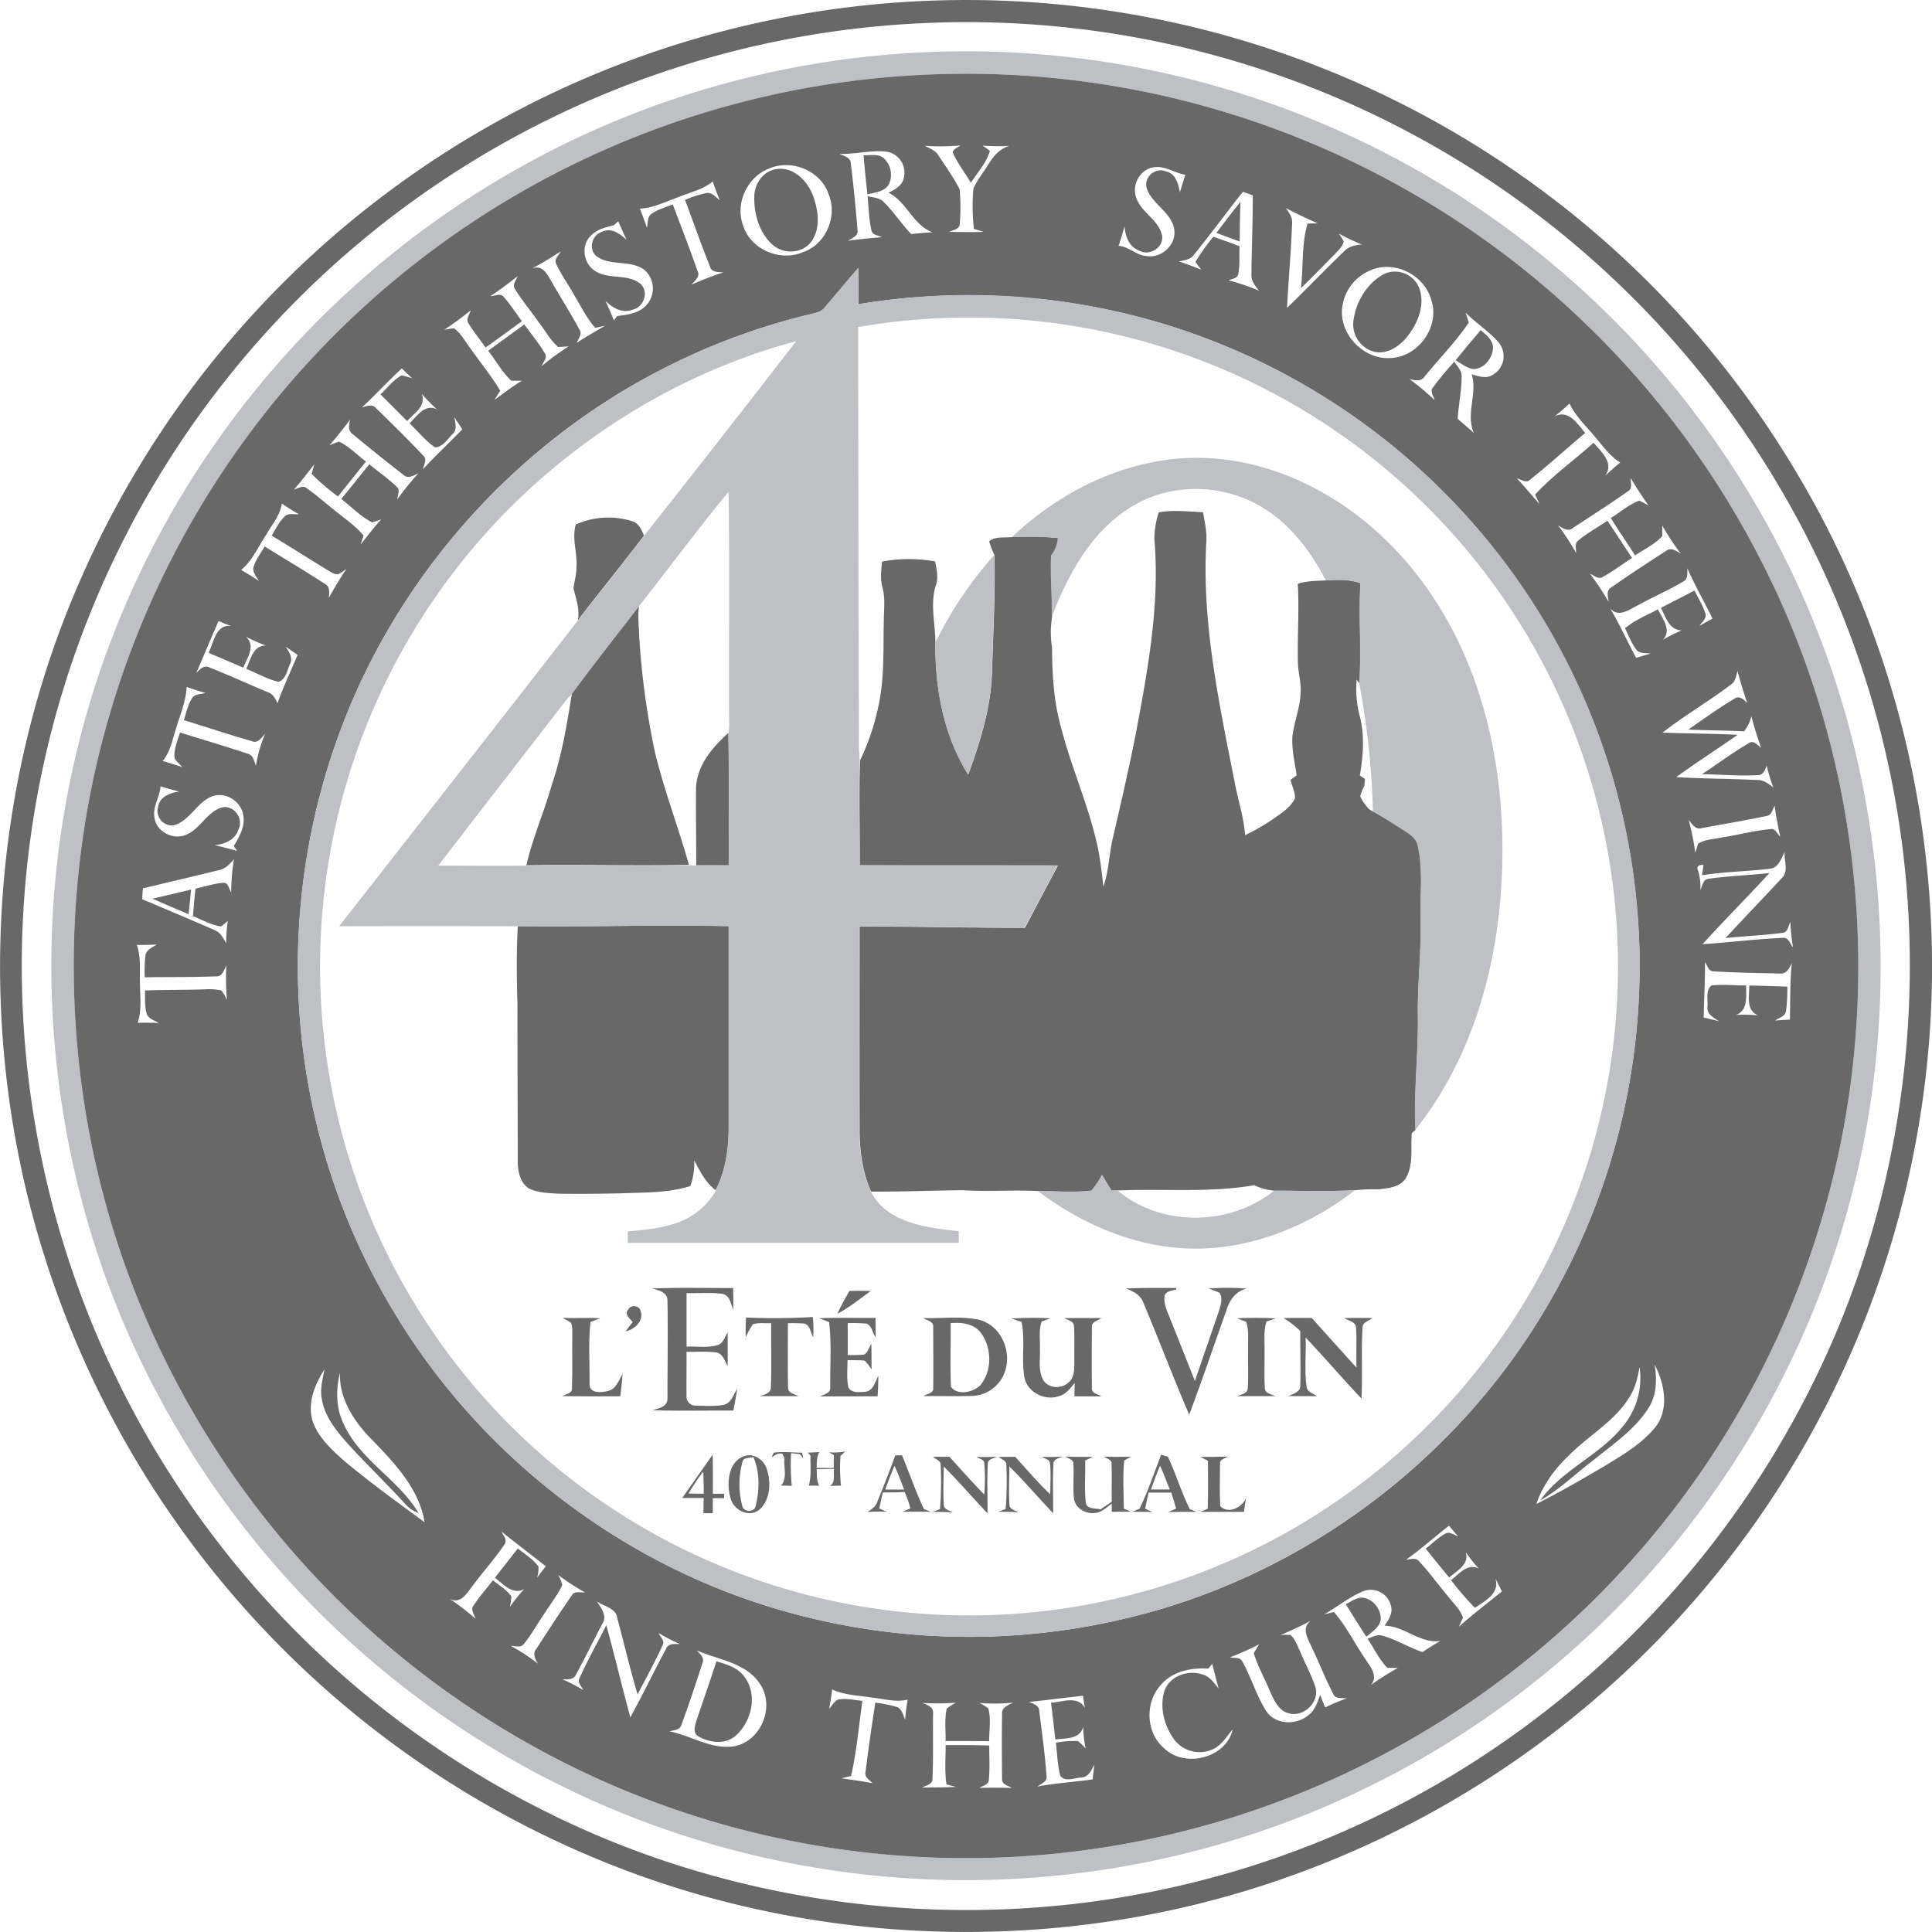 <svg id="Layer_1" data-name="Layer 1" xmlns="http://www.w3.org/2000/svg" viewBox="0 0 705.57 705.56"><defs><style>.cls-1{fill:#686868;}.cls-2{fill:#bdc1c5;}</style></defs><title>l’Eté-du-Vin</title><path class="cls-1" d="M335.62,4.86a352.7,352.7,0,0,1,328,177.58c37,64.45,52.43,140.84,43.9,214.64A353.18,353.18,0,0,1,460.25,694.4c-75.82,23.3-159.5,20-233.19-9.34A353.54,353.54,0,0,1,16.47,449.4c-21-77.31-14.83-161.79,17.8-235A353.11,353.11,0,0,1,335.62,4.86Zm2.79,7.94A344.74,344.74,0,0,0,200,664c69.29,35.77,150.91,46.47,227.18,30.59a342.55,342.55,0,0,0,108-42.42A346.43,346.43,0,0,0,664.63,512.69c35.55-69.61,45.87-151.5,29.5-227.87A342.45,342.45,0,0,0,652.9,180.07,344.44,344.44,0,0,0,338.41,12.8Z" transform="translate(-4.23 -4.2)"/><path class="cls-2" d="M331.59,23.91a334.06,334.06,0,0,1,322.1,179.47c35.39,67.72,46,147.78,30.24,222.49A334.22,334.22,0,0,1,57,504c-30.52-61.8-40.82-133.19-29.64-201.16a332.06,332.06,0,0,1,44.15-119.3A336,336,0,0,1,206.06,58.94,332.48,332.48,0,0,1,331.59,23.91Zm4,7.93A326.2,326.2,0,0,0,44.2,265.36C23,337.58,27.71,417.15,57.76,486.21A326,326,0,0,0,675.11,428c16.44-73.36,6.63-152.35-27.84-219.22A325.79,325.79,0,0,0,335.61,31.84Z" transform="translate(-4.23 -4.2)"/><path class="cls-1" d="M335.61,31.84A325.79,325.79,0,0,1,647.27,208.76c34.47,66.87,44.28,145.86,27.84,219.22A326,326,0,0,1,57.76,486.21C27.71,417.15,23,337.58,44.2,265.36A325.44,325.44,0,0,1,335.61,31.84Zm6.28,25.61c1.88.89,4,1.68,5.1,3.58,2.62,4,5.52,8,7.69,12.28a73.17,73.17,0,0,1,.06,12.56c0,2.1-2.47,2.32-3.9,3,4.19.07,8.39.17,12.58,0l-3.5-1.08a69.75,69.75,0,0,1-.18-14.8c1.44-3.15,3.65-5.87,5.46-8.8s4.19-5.79,7.71-6.72a73.43,73.43,0,0,1-9.84-.09c.91.62,1.82,1.24,2.67,1.94-1.27,4.39-4.51,7.85-6.95,11.63-2.18-3.73-4.93-7.16-6.64-11.15.33-1.29,1.89-1.7,2.83-2.5A79.47,79.47,0,0,1,341.89,57.45Zm-31,3c1.62.79,4.1,1.25,4.06,3.53,1,8,1.79,16.09,2.44,24.15.44,2.25-2,3-3.48,4,4.12-.57,8.26-1,12.41-1.3-1.29-.7-3.39-.69-3.82-2.4-.94-4.1-1-8.35-1.43-12.52,2.06.39,4.39.5,5.94,2.11,3.67,3.58,6.44,8,10,11.66,2.59-.27,5.18-.51,7.79-.65-7.2-2.6-9.35-11.14-16.09-14.45,2.38-1.17,5.12-2.65,5.62-5.54a7.75,7.75,0,0,0-6.54-9.48C322.18,59,316.58,60.52,310.93,60.42Zm-25.49,5.2c-8.08,2.87-12.75,12.54-9.87,20.66,2.61,8.9,13.46,13.59,21.9,10,8.38-2.8,12.8-13.09,9.41-21.18C304,66.65,293.63,62.3,285.44,65.62ZM418.84,75c1,6.38,8.54,9,9.79,15.29.61,4.3-4.51,7.5-8.24,5.48-3.78-1.3-5.24-5.25-5.45-8.93-.69,2.4-1.42,4.78-2.21,7.15,3.8.22,6.51,3.56,10.34,3.73,5.43.86,10.86-4.23,10-9.76-1-6.37-8.21-9.14-10.06-15.09-1.19-4,3.26-7.69,7-6.07,3.56.74,4.58,4.55,5.11,7.63q1-3.23,2-6.42c-3.84-.58-7.22-3.27-11.23-2.75C421.35,65.64,418,70.5,418.84,75Zm-166,.88c-4.92,1.69-9.65,4.25-14.94,4.52.92,2.29,1.79,4.59,2.57,6.94.47-1.71.07-4,1.77-5.12,2.33-1.58,5.1-2.33,7.7-3.36,3,8.09,6.2,16.12,9,24.27,1.16,2.07-1,3.55-2.11,5a118.81,118.81,0,0,1,11.56-4.45c-1.8-.17-4.34.1-4.87-2.17-3.22-8-6.09-16.22-9.13-24.32a43,43,0,0,1,7.74-2.47c2.11-.44,3.49,1.54,5,2.62-1-2.25-1.83-4.55-2.61-6.87C261.13,73.3,256.78,74.3,252.79,75.87ZM440.25,97.24c-1.25,1.84-3.55,2-5.52,2.43,2.75.89,5.46,1.91,8.16,3-.52-.7-1.57-2.09-2.1-2.78a77.4,77.4,0,0,1,6.56-9.22q4.81,1.63,9.57,3.45c-.15,3.45.16,7-.52,10.36-.46,1.49-2.28,1.53-3.46,2.13a75.7,75.7,0,0,1,11.14,3.78c-1.54-1.8-3.1-3.8-2.81-6.32.07-9.51.51-19,.48-28.52l-3.6-1.3C452.11,81.82,446.38,89.7,440.25,97.24Zm33.63-17c1.19,1.71,2.52,3.52,2.21,5.74-.38,10.23-1.29,20.44-1.84,30.66,7-6.74,13.75-13.84,20.78-20.59,1.69-1.88,4.16-2.4,6.58-2.54a80.24,80.24,0,0,1-8.43-4c.63.92,1.22,1.87,1.78,2.84-.36,1.88-1.92,3.17-3.12,4.54-4.18,4.17-8.24,8.47-12.51,12.55.95-7.84.14-16,2.44-23.59l3.66-.07C481.53,84,477.64,82.23,473.88,80.2Zm-245.5,6.24c-3.15.74-6.57,1.59-8.73,4.19-3.23,3.47-2.27,9.48,1.47,12.19,5,3.68,12.2,1.05,17,5,3.24,3,1.18,8.63-2.93,9.45-3.69,1.46-7.32-.7-9.87-3.27,1.11,2.36,2.14,4.75,3.08,7.19l1.23-1.62c3.82-.47,8.07-1,10.78-4.09a9,9,0,0,0-1-12.88c-5.09-3.6-12.19-1.19-17.25-4.8-3.21-2.51-1.84-7.9,2-9,3.36-1.66,6.51.79,8.9,2.93C232,89.53,231,87.26,230,85Zm-29.69,15.73c3.84-1.41,5.51,2.39,7.06,5,3.25,5.79,6.9,11.36,10,17.2,1.34,1.67-.28,3.36-.88,5,3.34-2.25,6.87-4.2,10.34-6.25l-3.6.77c-3.29-3.74-5.41-8.29-8-12.49-2-3.63-4.49-7-6.22-10.82-1-1.72.94-3.15,1.58-4.61A118.68,118.68,0,0,1,198.69,102.17Zm106.76,14.26c-1.11,1.54-3,1.93-4.74,2.37A239.94,239.94,0,0,0,246,139.06c-54,27.63-97,76-117.85,133a246.44,246.44,0,0,0-11,129.93,243.45,243.45,0,0,0,32,83.06c31.45,51.53,82.58,90.67,140.64,107.29a246.88,246.88,0,0,0,129.64,1.89C481,578.58,535.58,537.63,568.14,483.06A245.15,245.15,0,0,0,433.21,123.77a247.13,247.13,0,0,0-115.45-8.48q0-6.63-.05-13.26C313.57,106.78,309.57,111.66,305.45,116.43Zm200-13.81a16.79,16.79,0,0,0-10.88,12.78c-2,10.12,7.3,20.18,17.47,19.51,10-.32,18-11.23,15-20.85C524.74,105,514.23,99.35,505.44,102.62Zm-322.06,9.72c1.57-.08,3.61-1.28,4.81.29,2.48,2.73,4.42,5.89,6.64,8.83-4.44,3.19-8.81,6.49-13.3,9.61-2-2.9-4.25-5.6-6.07-8.6-1.27-1.59.16-3.4.71-5-3.12,2.55-6.39,4.9-9.73,7.15a33.15,33.15,0,0,1,3.57-.57c2.17,1.49,3.47,3.87,5,5.92,3.91,5.66,8.35,11,11.89,16.87-.69,1.12-1.39,2.24-2.09,3.36,3.3-2.39,6.51-4.89,10-7l-3.86,0c-3.39-3.15-5.59-7.33-8.44-10.94q6.58-4.82,13.2-9.61c2.46,3.49,5.28,6.75,7.42,10.45,1.2,1.63-.55,3.29-1.11,4.79a92.3,92.3,0,0,1,9.88-7.23l-3.81.23c-2.92-2.5-4.75-6-7.1-9-2.85-4.17-6.22-8-8.78-12.35-.95-1.52.58-3.07,1-4.49C190,107.67,186.75,110.08,183.38,112.34Zm356.06,6c.29.9.89,2.7,1.19,3.61-4.71,7-10.75,13.07-16.06,19.63-1.25,2.05-3.66,1.51-5.61,1a97.68,97.68,0,0,1,9.18,7.7c-.37-1.52-1.84-3.23-.55-4.69a118.37,118.37,0,0,1,7.74-9.32c1.17,1.7,2.86,3.35,2.67,5.6,0,5.11-1.13,10.14-1.43,15.24,2,1.74,3.95,3.43,5.92,5.15-3.11-6.9,1.39-14.33-.8-21.43,2.41.73,5.17,1.74,7.54.31a7.83,7.83,0,0,0,2.38-11.8C548.05,125.19,543.29,122.25,539.44,118.36ZM136.42,153c1.72-.48,3.84-1.41,5.19.32,5.77,5.64,11.58,11.29,17.09,17.18,1.73,1.37.32,3.37,0,5.06,4.63-5,9.62-9.68,14.39-14.57-1-1.48-2-3-2.91-4.46.21,2,1.17,4.46-.58,6.1-1.85,1.86-3.75,4.95-6.53,4.93-3.53-2.41-6.17-5.85-9.27-8.75,2.77-2.67,5.63-7.38,10.07-5.06a58.07,58.07,0,0,1-5.64-5.78c1.81,4.44-2.76,7.18-5.34,10q-4.84-4.87-9.7-9.72c2.49-2.41,4.65-5.3,7.76-7l3.78,1.07c-1.28-1.17-2.53-2.37-3.77-3.57C146,143.32,141.42,148.35,136.42,153ZM572,156.24c5.18-2.55,8.3,2.78,11.15,6.07-6.72,5.62-13.19,11.55-20.06,17-1.43,1.52-3.33,0-4.87-.4,2.83,3,5.4,6.27,8.22,9.31-.53-1.14-1.06-2.28-1.58-3.42,6.48-7,14.28-12.53,21.34-18.9,2.86,3.35,7.62,7.38,4.22,12.09,1.77-1.7,3.62-3.32,5.52-4.88-3.49-2.13-5.91-5.47-8.51-8.53-3.41-4.26-7.63-8-10-13C575.73,153.17,573.91,154.74,572,156.24ZM124.58,166.8c1.15-.49,2.32-.93,3.5-1.32,3.68,1.79,6.55,4.83,9.79,7.28-3.38,4.27-6.83,8.49-10.21,12.75a79.18,79.18,0,0,1-9.63-8.28c.24-.87.74-2.6,1-3.47-2.46,3.1-4.83,6.29-7.47,9.24,1.55-.4,3.33-1.79,4.79-.41,3.35,2.29,6.33,5.06,9.54,7.54,3.77,3.15,7.94,5.87,11.13,9.65-.28.83-.85,2.48-1.14,3.3,2.51-3.1,4.89-6.29,7.6-9.22a29.64,29.64,0,0,1-3.42,1.11c-4.15-2.23-7.48-5.67-11.19-8.54,3.44-4.21,6.81-8.48,10.24-12.69,3.29,2.78,6.91,5.19,10,8.25,1.43,1.15.24,3.06.25,4.55a97.08,97.08,0,0,1,7.68-9.49c-1.72.78-3.79,2.2-5.49.55-6.21-4.8-12.33-9.75-18.38-14.75-2-1.22-1.49-3.45-1.11-5.38C129.7,160.7,127.18,163.79,124.58,166.8Zm475.14,11.95c0,1.63.84,3.91-1,4.89-6.52,4.6-13.25,8.93-19.94,13.28-1.84,1.72-3.91.13-5.57-.91a95.77,95.77,0,0,1,6.62,10.13c.1-1.47-.69-3.43.73-4.5,3.32-2.76,7.15-4.83,10.7-7.29,3,4.52,6,9.06,9,13.63-3.56,2.24-6.88,4.86-10.59,6.84-1.67,1.22-3.27-.5-4.79-1.1A101.32,101.32,0,0,1,591.7,224c-.18-1.78-1.06-4.14.93-5.25,6.56-4.62,13.3-9,20-13.33,1.83-1.5,3.73,0,5.41.93a93.89,93.89,0,0,1-6.74-10.18c0,.95,0,2.85,0,3.8-2.74,3.06-6.61,4.77-9.95,7.08-2.86-4.62-6-9-8.86-13.68,3.47-2.08,6.56-4.89,10.38-6.33a28.21,28.21,0,0,1,3.4,1.78C604,185.57,601.8,182.21,599.72,178.75Zm-492.56,9.37c-.61,4.31-3.6,7.64-5.69,11.3-2.93,4.39-5,9.46-9.18,12.92,2.19,1.27,4.35,2.58,6.45,4-.83-1.64-2.57-3.29-1.84-5.29.87-2.65,2.58-4.9,4-7.27,7.27,4.53,14.66,8.89,21.84,13.56,2.12,1,1.72,3.32,1.59,5.25A116.85,116.85,0,0,1,130.74,212a34.3,34.3,0,0,1-3,1.93c-1.5.12-2.77-.93-4-1.57-6.75-4.21-13.51-8.42-20.31-12.56,1.43-2.33,2.65-4.84,4.58-6.8,1.34-1.59,3.59-.87,5.38-1C111.24,190.79,109.18,189.48,107.16,188.12ZM620.44,211.7c0,1.81.34,4.15-1.7,5-5.3,3.15-11,5.59-16.39,8.57-3.15,1.56-7.1,4.65-10.11,1.06,3.46,5.88,6.27,12.11,9.52,18.12,1.75-.54,3.52-1.07,5.3-1.56-1.81-.33-4.16.18-5.34-1.59-1.75-2.32-2.78-5.08-4-7.67,3.57-3,7.95-4.74,12-6.9,1.61,3.45,5.16,7.54,1.8,11.14a55.82,55.82,0,0,1,6.82-3.44c-4.56-.17-5.78-4.92-7.55-8.23l12.26-6.32c1.37,2.7,3,5.3,3.95,8.19.74,1.92-1.21,3.26-2.1,4.7q2.34-1.37,4.74-2.65C626.67,224,623.19,218,620.44,211.7ZM84.05,231c-2.76,6.3-5.43,12.64-8.14,19,1.28-1.37,2.89-3.09,4.92-2,7.09,2.79,14,6,21.06,8.94,2,.58,2.89,2.37,3.68,4.11,2.09-6,4.91-11.79,7.34-17.7q-2.19-1.47-4.33-3c1.23,2,2.83,4.18,1.49,6.53-1,2.21-1.49,5.6-4.19,6.32-4.1-1-7.82-3.16-11.73-4.74,1.64-3.34,2.42-8.5,7.14-8.52a78.75,78.75,0,0,1-7.23-3.17c3.68,3.31.42,7.7-1,11.25q-6.33-2.72-12.66-5.41c1.94-3.75,2.55-10.5,8.23-9.79C87.09,232.27,85.57,231.65,84.05,231Zm554.72,18.19c-.48,1.83-.73,3.95-2.46,5.07-8.1,6.13-16.93,11.25-24.93,17.51,9.15.31,18.31.34,27.46.77-7.43,5.23-15.11,10.1-22.45,15.47,9.86.58,19.74.57,29.6,1.06,2.32-.09,4.14,1.4,5.88,2.74a59.16,59.16,0,0,1-2.44-8c-.6,1.58-1.28,3.63-3.38,3.49-6.74.35-13.51-.27-20.26-.37,5.7-3.73,11.16-7.86,17.05-11.29,1.77-1.33,3.2.69,4.54,1.64-1.33-3.78-2.53-7.61-3.54-11.48a14.29,14.29,0,0,1-2.68,5.49c-6.78-.34-13.58-.35-20.36-.64,5.53-3.83,11-7.81,16.77-11.24,1.86-1.38,3.44.28,4.75,1.53C641,257.07,639.8,253.16,638.77,249.21ZM72.38,255.07c-.22,5.37-2.48,10.33-3.93,15.43-1.3,4-2.06,8.31-4.82,11.63,2.39.67,4.77,1.4,7.12,2.2-1-1.35-3-2.42-2.85-4.34.1-2.88,1.24-5.57,2.08-8.29,8.19,2.6,16.44,5,24.59,7.72,2.13.44,2.48,2.73,3.12,4.44a49.6,49.6,0,0,1,3.37-11.7c-1.31,1.41-2.67,3.73-4.94,2.68-8.3-2.35-16.48-5.13-24.74-7.64.86-2.65,1.41-5.47,2.89-7.87,1-1.81,3.31-1.52,5-2.05C77,256.63,74.66,255.88,72.38,255.07Zm-9.53,36.3c-.23,4-3.07,7.53-2.17,11.6.73,5,6.67,8,11.26,6.19,5.35-2,7.71-8.35,13.24-10.06,4.31-1.14,8.15,4,6.18,7.89-1.14,3.86-5,5.56-8.74,5.82,2.74.68,5.48,1.41,8.21,2.16l-1.21-1.82c2-3.37,4.19-7.1,3.46-11.2-.77-5-6.17-8.55-11-7.05-5.77,1.91-8.17,8.69-13.94,10.56-3.69,1.09-7.34-2.81-6.2-6.44.47-3.83,4.4-5.32,7.73-5.74C67.35,292.7,65.1,292.05,62.85,291.37Zm586.33,10.86c-7.73,1.62-15.53,2.94-23.3,4.36-2.34.86-3.65-1.42-4.93-2.9a104.86,104.86,0,0,1,2.42,11.92l1-3.31c2.56-1.6,5.75-1.59,8.63-2.25,6-.91,11.92-2.54,18-3.08,1.67-.26,2.25,1.91,3.39,2.75-.86-3.72-1.54-7.48-2.08-11.25C651.49,299.92,651.22,302.12,649.18,302.23Zm1.62,19.22c-8.33,1-16.76,1.09-25,2.39.14-.93.43-2.79.57-3.73-1.11-.16-2.74.21-2.11,1.72a20.13,20.13,0,0,1,.93,7.44c.76-1.46.92-3.88,2.93-4.13,7.39-1.07,14.89-1.26,22.32-2.11-8,8.75-16.46,17.17-24.44,26,9.7-.65,19.36-1.87,29.07-2.31,2.28-.44,2.89,2.1,4,3.53a69.76,69.76,0,0,1-1-9.34c-.81,1.51-.93,4.05-3.14,4-6.81.91-13.7,1.15-20.53,1.87,6.8-7.35,13.73-14.56,20.55-21.89,2.64-2.46.72-6.36,1.05-9.47C654.74,317.69,653.76,321,650.8,321.45ZM84.06,322c-9.2,2.27-18.42,4.43-27.64,6.62-.1,1.32-.2,2.63-.29,3.95,8.73,3.69,17.47,7.38,26.16,11.16,2.28.8,3.48,2.94,4.52,5a59.06,59.06,0,0,1,.62-8.19L85,342.54c-3.67-.51-6.93-2.41-10.31-3.8.29-3.35.59-6.69.93-10,3.46-.77,6.88-1.93,10.44-2.15,1.67.19,1.77,2.37,2.62,3.54a74,74,0,0,1,1-12.17C88.18,319.78,86.48,321.57,84.06,322ZM54.21,349.28c1.53,4.41,1,9.13,1.14,13.71-.05,4.92.8,10-.86,14.75,2.57-.08,5.15-.06,7.72.06-1.58-1-3.94-1.52-4.46-3.59-.76-2.69-.49-5.52-.58-8.28,7.27-.29,14.54-.16,21.81-.42a21,21,0,0,1,5.93.38c1.07.87,1.47,2.26,2.18,3.41a93.59,93.59,0,0,1-.2-12.53c-.84,1.71-1.49,4.24-3.92,4-8.62.34-17.25.2-25.88.34a52.34,52.34,0,0,1,.25-7.92c.29-2.18,2.58-3,4.16-4.06C59.07,349.28,56.64,349.32,54.21,349.28Zm572.68,6.29c.06,6.75-.34,13.48-.47,20.23q2.77.63,5.55,1.35c-1.82-1.3-4.44-2.46-4.18-5.13s-.79-6.06,1.45-7.92c4.21-.47,8.47,0,12.71,0-.12,3.87.81,9-3.7,10.77a51.15,51.15,0,0,1,8,.14c-4.47-1.92-3.17-7-3.18-10.9,4.63.1,9.26.26,13.89.4a61.58,61.58,0,0,1-.46,8.9c-.3,2-2.59,2.49-4,3.51q2.68-.22,5.4-.36c.18-6.89,0-13.79.7-20.65-.87,1.92-2,4.2-4.55,3.81-8-.17-16-.3-23.93-.77C628.16,359,627.78,356.84,626.89,355.57Zm-18.41,147c.91,5.33.81,11.08-2.19,15.78-4.94,7.92-12.92,13.18-20,19-6.56,4.88-12.38,10.79-19.57,14.8,8.12-11.44,22.22-16.58,30.7-27.69a27.41,27.41,0,0,0,5.57-21c-.68,4-1.66,8.08-4,11.46-5.41,8.55-14.53,13.5-21.52,20.54-5.3,5-9.82,11-12.16,18,8.56-4.32,16.88-9.11,25.13-14,6.3-3.82,12.81-7.67,17.69-13.29C614.06,519.57,612.27,509.75,608.48,502.52ZM118.55,523.64c2.19,5.85,7,10.17,11.57,14.23,9.38,7.84,19.3,15,29.17,22.24-2-12.25-11-21.61-19.26-30.17-6.48-6.53-12-14.91-11.65-24.47-1.5,6.23-1.51,13,1.38,18.83,6,13.2,20,20.18,27.32,32.45a11.23,11.23,0,0,1-4.7-3.12c-6.83-7.49-14.12-14.53-21-22-4.27-4.81-8.65-10.11-9.65-16.67-.66-3.6.35-7.18,1-10.69C119.15,509.89,116.24,516.92,118.55,523.64Zm399.26,50.1c1.56,0,3.47-.86,4.64.63,3.93,4.15,7.21,8.87,10.93,13.21,1.81,2.37,4.17,4.47,5.13,7.37-.45,1.12-1,2.22-1.49,3.32,5.07-4.5,10.47-8.61,15.72-12.89-.82-1.59-1.63-3.17-2.4-4.77,1.75,5.43-3.74,8.29-7.46,10.77a105.92,105.92,0,0,1-8.71-10.09c2.9-2.31,6-6.29,10.1-4.25a59.61,59.61,0,0,1-4.79-6c1.48,4.53-3.23,6.8-6,9.27q-4.32-5.24-8.57-10.53c2.43-1.93,4.65-4.19,7.43-5.62,1.5-.65,3,.71,4.37,1.08-1.13-1.27-2.22-2.55-3.3-3.84C528.15,565.47,523.23,569.93,517.81,573.74ZM187.36,563.53c.66,1.45,2.32,3.14,1.06,4.75C185,573.42,180.77,578,177.11,583c-2.22,2.68-4.32,7.12-8.54,5.18a93.86,93.86,0,0,1,9.32,7.18c-.45-1.6-2-3.36-.63-4.92,2.07-3.22,4.67-6.06,7-9.11,2.3,1.88,5,3.42,6.74,5.91a31.16,31.16,0,0,1-.57,3.82,67.49,67.49,0,0,1,5.19-6.5c-4.32,2.24-7.52-1.87-10.65-4.17q4.2-5.34,8.36-10.68c2.64,2.07,5.59,3.89,7.58,6.65a14.33,14.33,0,0,1-.51,4c1-1.41,2.1-2.79,3.17-4.16C198.16,572,192.72,567.8,187.36,563.53Zm20.69,15.84a13.46,13.46,0,0,1,1.53,3.65c-1.76,3.85-4.49,7.15-6.72,10.74-2.49,3.58-4.57,7.46-7.34,10.83-1.12,1.56-3.16.64-4.71.7a76.72,76.72,0,0,1,9.88,6.48c-1.09-1.69-2.08-3.79-.5-5.52,4.2-6.51,8.41-13,12.84-19.38.94-1.85,3.18-.93,4.81-1.13A94.33,94.33,0,0,1,208.05,579.37Zm294.2,5.88c-5.2,2.16-9.64,5.73-14.46,8.56l3.55-.91c4.45,5,7.39,11.15,11.18,16.65,1.8,3,5.34,6.55,2.37,10a111.1,111.1,0,0,1,9.82-6.2l-3.78-.06c-3.08-3-4.85-7.12-7.29-10.65,1.74-.52,3.52-1.71,5.41-1.09,5.11,1.4,9.65,4.29,14.67,6,2.12-1.41,4.27-2.78,6.48-4.06-7.42,1-13-5.44-20.31-5.57,1.35-2.06,3-4.35,2.38-7A7.58,7.58,0,0,0,502.25,585.25ZM222.2,589c1.47,2.34,3.94,5.37,2,8.18-3.21,6.13-6.24,12.36-9.56,18.44-.82,2.14-3.15,1.88-5,1.85a71.61,71.61,0,0,1,7.59,3.92c-.61-1.35-2.25-2.72-1.35-4.31,2.91-6.62,6.56-12.89,9.77-19.36,3.1,11.17,5.72,22.47,8.78,33.66,4.56-8.19,8.53-16.7,13-24.92.78-2.22,3.23-1.82,5.08-1.86a66.22,66.22,0,0,1-7.73-4c.45,1.39,2.35,2.72,1.49,4.29-2.74,6.18-6.11,12.08-9.2,18.1-2.73-9.22-4.92-18.58-7.41-27.87C229.22,591.4,224.74,590.93,222.2,589Zm249.61,12.34a22.58,22.58,0,0,1,3.68-.06c1.79,1.46,2.45,3.81,3.45,5.83,1.8,4.41,4.16,8.6,5.65,13.14,1.7,5.39-4.1,11.07-9.48,9.7-3.9-.81-5.59-4.83-7.07-8.07-1.91-4.66-4.46-9.08-5.92-13.91a38.07,38.07,0,0,1,2-3.28,115.84,115.84,0,0,1-10.68,4.77c1.45.41,3.68-.22,4.47,1.49,3.32,5.88,5.14,12.55,8.82,18.23,3.32,4.89,10.66,5.11,15.07,1.61,2.59-1.74,3.55-4.84,4.54-7.63.59,1.53,1.2,3.05,1.82,4.58,2.58-1.18,5.17-2.34,7.85-3.28-1.68-.27-4.09.35-4.88-1.63-2.8-5.38-5-11.07-7.61-16.53-1.39-3.25-4.34-7.31-.6-10.21C479.33,598.05,475.58,599.76,471.81,601.36Zm-213.27,5.52c1.29,1.31,3.2,2.76,2.17,4.85-2.41,7.48-4.88,15-7.6,22.33-.48,2-2.79,2-4.4,2.45,8.09,1.57,15.68,7,24.16,5.35,9.57-2.21,14.41-14.63,8.87-22.72C276.58,611.29,266.47,610.4,258.54,606.88Zm187,6.73c-6.34-.42-13.36,1-17.58,6.19-5.68,6.44-5.22,17.31,1.44,22.9,7.49,7.37,22.69,3.58,25-6.92-2.22,2.66-4.08,5.89-7.39,7.34a11.61,11.61,0,0,1-14.23-4c-3.33-4.79-5-11.12-3.46-16.84s8.46-8.34,13.81-6.62c2.78.65,4.44,3.13,6.13,5.21-.8-3-1.56-6-2.33-9C446.52,612.37,445.84,613.19,445.5,613.61Zm-137.4,7.58q-.41,3.57-1.11,7.1c1-1.16,1.82-2.55,3.14-3.36,3-.62,6,.17,9,.43-1.27,9.16-2.08,18.43-4.13,27.46-1.18.27-2.35.55-3.52.84,3.78.55,7.56,1.06,11.32,1.77-1.23-1.25-3.13-2.35-2.47-4.4,1-8.35,2.25-16.68,3.53-25a51.43,51.43,0,0,1,7.59,1.49c2.12.56,2.51,3,3.31,4.69a71.17,71.17,0,0,1,.92-7.29c-4.22,1.05-8.49-.21-12.7-.7C318,623.4,312.79,623.33,308.1,621.19Zm71.8,4.56c1.67.65,3.81,1.26,3.84,3.45,1,7.9,2.08,15.82,2.66,23.77.26,2-2.07,2.69-3.37,3.7,6.67-1.27,13.48-1.65,20.2-2.61.19-1.79.39-3.59.62-5.36-1.14,2-2.11,4.61-4.81,4.67-2.41.15-6.06,1.8-7.67-.74-1-3.92-1.08-8-1.57-12a38.55,38.55,0,0,1,8-.59,17.06,17.06,0,0,1,2.89,2.81,43.33,43.33,0,0,1-.92-7.94c-1.28,4.57-6.4,4.1-10.16,4.57-.54-4.47-1-9-1.6-13.42,4.16-.24,9.67-2.74,12.37,1.86-.24-1.47-.47-3-.68-4.41C393.11,624.22,386.52,625.11,379.9,625.75Zm-38.85.36c1.73.76,4.2,1.47,3.89,3.89-.08,7.94.13,15.91-.2,23.86,0,2.07-2.38,2.38-3.8,3.19,4.11-.1,8.22,0,12.33-.26-1.15-.32-2.29-.64-3.43-.94-.7-4.76-.29-9.56-.3-14.33,5.31,0,10.62,0,15.93.17-.05,4.1.27,8.23-.15,12.33,0,2-2.11,2.3-3.43,3.12,3.94-.06,7.88-.1,11.82.06-1.39-.9-3.75-1.28-3.56-3.38-.1-7.89-.12-15.79,0-23.68-.24-2.41,2.29-3.18,4-4.12a64.6,64.6,0,0,1-12.28.11,21.33,21.33,0,0,1,3.23,2c1.13,3.88.27,8,.34,12-5.31-.1-10.61-.09-15.92-.08.07-4-.43-8,.43-11.85a22.26,22.26,0,0,1,3.28-2.14A93.57,93.57,0,0,1,341.05,626.11Z" transform="translate(-4.23 -4.2)"/><path class="cls-1" d="M319.61,60.9c2.45.09,5.36-.69,7.4,1.11a8.24,8.24,0,0,1,1.78,9.62c-1.67,2.63-5,2.85-7.76,3.56C320.47,70.43,320,65.67,319.61,60.9Z" transform="translate(-4.23 -4.2)"/><path class="cls-1" d="M286.38,66.28c7.33-2.28,13.57,4.52,15.31,11,1.55,4.91,2,10.83-1.2,15.2s-10.15,4.71-14.1,1.11c-4.88-4.34-6.86-11.23-6.7-17.59C279.73,71.84,282.27,67.57,286.38,66.28Z" transform="translate(-4.23 -4.2)"/><path class="cls-1" d="M448.44,89.26c2.9-3.79,5.78-7.61,8.79-11.33-.15,4.82-.25,9.64-.26,14.46Q452.68,90.88,448.44,89.26Z" transform="translate(-4.23 -4.2)"/><path class="cls-1" d="M509.44,104.39a9.51,9.51,0,0,1,13.13,5.11c2.25,6.36-.73,13.27-4.86,18.16-3,3.58-8,6.52-12.73,4.64A10.35,10.35,0,0,1,498.56,121C499.5,114.27,503.49,107.73,509.44,104.39Z" transform="translate(-4.23 -4.2)"/><path class="cls-1" d="M535.83,135.74c3-3.72,6.09-7.32,9.17-11,1.84,1.75,4.36,3.41,4.48,6.23,0,3.87-3.2,8.1-7.33,8C539.77,138.54,537.84,137,535.83,135.74Z" transform="translate(-4.23 -4.2)"/><path class="cls-1" d="M427.4,191.33c5.32-1,10.77-.29,16.14-.06.77,3.85,1.58,7.75,1.19,11.71-1.49,29.31,4.75,58.22,10.39,86.8,1.18,6.49,3.37,12.8,3.82,19.42a72.8,72.8,0,0,0,11.45-6.76c2.62-1.79,5.33-3.75,6.76-6.67.09-2.35-1.1-4.53-1.61-6.78l2.24-1.63c-.71-4.78-1.88-9.56-1.55-14.42.69-5.35,2.85-10.45,3-15.89.2-3.72-.95-7.33-1-11-.24-9.55.52-19.1-.05-28.65,3.34-1.08,6.86-1.08,10.33-1.23,4.21-.29,8.53-.42,12.57,1-.68,12.19.4,24.39-.39,36.58l-1-1.35a38.24,38.24,0,0,0,1,12.88c2,7.2,1.4,14.82.16,22.11l1.87,1.31c-.08.85-.16,1.69-.23,2.54a19.9,19.9,0,0,0-1.54,3.74,15,15,0,0,0,3.65,5l1.11.59c3.84,2,7.37,4.42,11,6.68,2.22,1.45,4.89,3,5.36,5.89,2,8.81.74,17.89,1,26.83.27,11.48-1.08,22.92-1,34.4.28,14.16-1.56,28.28-.88,42.44l-1.36,1.2c-.53,5.5.77,11.61-2.27,16.55-2.12,3.28-6.42,3.56-9.93,4a57.57,57.57,0,0,0-8.51.32c-9.83.49-19.7.14-29.55.17a22.53,22.53,0,0,1-7.32-2c-16.46,2.85-33.25,1.17-49.86,1.92l-2.21.07c-1.19-1.9-2.34-3.82-3.47-5.74a29.46,29.46,0,0,1-3.88,5.75c-6.49.74-13.07.2-19.59.12-9.05-.46-18.11.27-27.16-.3-11.24.1-22.48.56-33.72.51-3.12-7-4.18-14.7-4.2-22.3-.06-24.85,0-49.69,0-74.53,20.14,0,40.28.49,60.42.5,3.92-7.63,8-15.15,12-22.76-24.12-.05-48.25,0-72.37-.07.1-12.76-.35-25.57.12-38.31A86.93,86.93,0,0,0,325,262.2c2.28-10.23,1.76-20.78,2-31.19,0-4.12.63-8.33-.53-12.36-.81-3.08-.44-6.26-.08-9.37a53.72,53.72,0,0,1,19.34-.05c.52,2.7,1.21,5.53.44,8.26-2.45,6.92-.35,14.27-.33,21.39-.16,16.74,3,33.86,12,48.24,4.45-12.29,8.45-25,8.7-38.16.43-14,1.2-28.05.87-42.06a30.31,30.31,0,0,1-1.94-5c2.3-1.94,5.59-1.23,8.37-1.55a119.67,119.67,0,0,1,16.83.31,11.67,11.67,0,0,1-2.47,6.36c-.37,7.52.42,15,.24,22.57a34,34,0,0,0,0,11.07c.05,9.62.57,19.3,3.13,28.62,3.79,15.09,10.39,29.35,13.61,44.6.93,4.65,1.49,9.37,2,14.09,2.09-5.85,2.08-12.15,3.56-18.14,3-12.92,6-25.85,8.51-38.88,4.33-23,8.58-46.44,6.55-69.94A32.38,32.38,0,0,1,427.4,191.33Z" transform="translate(-4.23 -4.2)"/><path class="cls-1" d="M214.5,195.75a29.21,29.21,0,0,1,20.25-1.32c2.59.59,3.81,3.13,4.65,5.4-7.92,10.41-16.21,20.55-24.17,30.93.84-4-.62-7.84-1.57-11.66.34-2.62,1.12-5.19,1.09-7.86C215.14,206.05,213,200.89,214.5,195.75Z" transform="translate(-4.23 -4.2)"/><path class="cls-1" d="M213.09,257.51c7.94-10.81,16.3-21.35,24.5-32-.51,3.83,0,7.7.1,11.54a286.51,286.51,0,0,0,5.8,42.16c3.36,13.83,8.5,27.14,12.34,40.83-19.79.41-39.58-.15-59.37.16,2.34-10.15,6.59-19.71,9.39-29.73C209.51,279.81,211.28,268.62,213.09,257.51Z" transform="translate(-4.23 -4.2)"/><path class="cls-1" d="M258.42,292c.27-8.27,6-14.9,11.83-20.17.26,16.12.05,32.25.11,48.37-4,0-7.92,0-11.88,0C258.53,310.78,258.3,301.37,258.42,292Z" transform="translate(-4.23 -4.2)"/><path class="cls-1" d="M59.87,332.41c4.72-1.13,9.44-2.21,14.16-3.33-.3,3-.6,6-.92,9C68.69,336.21,64.26,334.36,59.87,332.41Z" transform="translate(-4.23 -4.2)"/><path class="cls-1" d="M193.33,342.41c25.68.32,51.37-.51,77,0q0,36.77,0,73.54c0,7.84-1.11,15.86-4.76,22.9-3.67-2.79-5.75-6.95-7.83-10.94a23.15,23.15,0,0,1-1.42,9.44c-8.51,2.67-17.5,2.3-26.29,2.68-7.35.14-14.69.22-22,.09-3.53-.19-7.22-.31-10.47-1.82-3.21-1.84-4.12-5.91-4.25-9.34,0-19.35-.13-38.71-.1-58.07C192.9,361.43,192.83,351.91,193.33,342.41Z" transform="translate(-4.23 -4.2)"/><path class="cls-1" d="M286.8,534.72c3.45-.5,6.88,0,10.35,0,.12.55.36,1.64.47,2.19l-1.24-1.63c-1.09-.13-2.17-.26-3.26-.37a86.57,86.57,0,0,0,.26,11.94c-1.32-.06-2.63-.11-3.94-.12,2.47-2.57.89-6.74,1.27-10-.2-.39-.58-1.18-.77-1.58-1.51-.5-2.74.54-3.92,1.29C286.21,536,286.6,535.15,286.8,534.72Z" transform="translate(-4.23 -4.2)"/><path class="cls-1" d="M299.25,534.71c1.42-.06,2.84-.12,4.27-.22-1.13,1.73-.93,3.84-1.06,5.81q3.12,0,6.25,0c0-1.57,0-3.14.06-4.7l-1.77-1a26.26,26.26,0,0,0,5.94-.3l-1.76,1.58a61.06,61.06,0,0,0,.18,10.9c-1.36,0-2.72,0-4.07.11,2.2-1.33,1.2-4.16,1.53-6.26l-6.34.12c.1,2-.07,4.19.93,6.06-1.28-.05-2.56-.06-3.83-.06,1.07-3.55.53-7.3.65-10.94Z" transform="translate(-4.23 -4.2)"/><path class="cls-1" d="M276.59,535.82c3.36-.76,6.75,1.73,7.7,4.92,1.58,4.89,1.3,11.18-2.75,14.81-3.92,3.13-9.8-.07-10.62-4.65C269.46,545.61,270.3,537.44,276.59,535.82Zm-1.28,2.58a30.35,30.35,0,0,0-.06,15.52c.33,2.52,4.36,2.88,4.94.3,1.42-5.8,1.62-12.32-.83-17.89C277.88,536.78,275.51,536.29,275.31,538.4Z" transform="translate(-4.23 -4.2)"/><path class="cls-1" d="M253.35,551.28c3.73-5.27,7.46-10.54,11.13-15.84.15,4.76.09,9.52.09,14.29,1.37,0,2.74,0,4.11,0,0,.39,0,1.19,0,1.59-1.38,0-2.75,0-4.13,0,0,1.82,0,3.66,0,5.5-1.13,0-2.27,0-3.4,0,0-1.85,0-3.71.07-5.55Zm2.32-1.63,5.57.08c0-2.71-.05-5.43-.17-8.13A78,78,0,0,0,255.67,549.65Z" transform="translate(-4.23 -4.2)"/><path class="cls-1" d="M331.2,535.72l2.45-.06c2.7,6.54,5,13.25,8,19.66l2.59,1c-3.5-.05-7-.07-10.49,0l2.93-1.25a27.59,27.59,0,0,0-2.11-6c-2.64.16-5.29.17-7.93.18-.45,1.94-.91,3.88-1.28,5.85l2.64,1.18c-2.35-.05-4.69-.05-7,.08,1.49-.94,3.08-1.94,3.63-3.73C326.93,547.07,329.09,541.4,331.2,535.72Zm-3.66,12.46,6.88,0c-1.12-2.91-2.24-5.82-3.52-8.65C329.68,542.35,328.58,545.26,327.54,548.18Z" transform="translate(-4.23 -4.2)"/><path class="cls-1" d="M345,536.22c2,0,4,0,6,0q6.19,7,12.65,13.78a60.08,60.08,0,0,0,0-11.69c-.26-1.26-1.91-1.36-2.79-2,2.48,0,5,0,7.44-.12-1.3.69-3.44.84-3.33,2.79-.33,6,0,11.93-.1,17.9-5.37-5.67-10.46-11.6-16-17.13,0,4.79-.28,9.61.07,14.4.36,1.46,2.12,1.68,3.23,2.39-2.46-.19-4.93-.2-7.38-.19l2.72-1a124,124,0,0,0,.25-16.24C347.74,537.53,345.85,537.13,345,536.22Z" transform="translate(-4.23 -4.2)"/><path class="cls-1" d="M369,536.23c2,0,4,0,6,0,4.18,4.64,8.26,9.39,12.78,13.71,0-3.85.36-7.74-.14-11.56-.2-1.32-1.93-1.41-2.8-2.13,2.47.07,4.95.06,7.43-.11-1.31.68-3.41.85-3.32,2.78-.34,6-.05,11.94-.11,17.92-5.37-5.67-10.45-11.6-16-17.12,0,4.79-.28,9.6.07,14.39.36,1.46,2.12,1.68,3.24,2.39-2.47-.19-4.93-.2-7.4-.2.91-.34,1.82-.67,2.74-1a128.66,128.66,0,0,0,.25-16.19C371.81,537.55,369.84,537.17,369,536.23Z" transform="translate(-4.23 -4.2)"/><path class="cls-1" d="M393.32,536.15c3.35.15,6.71.07,10.07.1-.95.43-1.9.86-2.84,1.31.1,5.11-.36,10.26.21,15.36.36,2.58,3.52,2,5.4,2.5l4.08-2.79c-.1-4.56.09-9.12-.06-13.68.27-1.75-1.82-2.08-2.87-2.81,3.32.14,6.65.14,10,.06l-2.51,1.36c-.59,5.83-.2,11.73-.15,17.59l2.66,1.12c-2.36,0-4.71,0-7.06.05l0-3c-1.92,1.35-3.69,3.29-6.18,3.43-3.34.41-7.17-1.71-7.63-5.25-.47-4.19.05-8.43-.2-12.63C396.42,537.18,394.34,536.89,393.32,536.15Z" transform="translate(-4.23 -4.2)"/><path class="cls-1" d="M428.26,535.47l2.47.72c3,6.24,4.88,12.95,8,19.15.85.31,1.71.64,2.57,1-3.5,0-7-.06-10.49.08l2.92-1.28q-.79-3-1.76-5.84h-8.27c-.45,2-.9,3.9-1.27,5.88l2.63,1.17c-2.44,0-4.89-.05-7.32-.06l2.65-1.09C423.48,548.81,425.76,542.09,428.26,535.47Zm-3.7,12.7c2.28,0,4.57,0,6.87,0-1.17-2.91-2.26-5.85-3.53-8.7C426.65,542.31,425.58,545.23,424.56,548.17Z" transform="translate(-4.23 -4.2)"/><path class="cls-1" d="M442.63,536.26c3.35,0,6.69,0,10-.11-1.06.73-3.13,1-2.84,2.79-.07,5.09-.18,10.18.07,15.27,2.81,3.08,7.93.62,9.4-2.88-.28,1.64-.51,3.3-.74,5-5.32,0-10.64,0-16,0l2.76-1.09c.22-5.86.1-11.71.1-17.57Z" transform="translate(-4.23 -4.2)"/><path class="cls-1" d="M495.73,590.07c1.71-.9,3.34-2.08,5.29-2.39,4-.23,7.27,3.58,7.48,7.37,0,3.24-3.1,5-5.29,6.89C500.66,598,498.15,594.07,495.73,590.07Z" transform="translate(-4.23 -4.2)"/><path class="cls-1" d="M258.54,632.66c2.43-7.26,5-14.48,7.34-21.75,3.85,1.1,8.07,2.42,10.43,5.93,4.65,6.46,2.39,16-3.24,21.09-3.85,3.62-10,2.77-14.16.17C257.19,636.76,258.09,634.38,258.54,632.66Z" transform="translate(-4.23 -4.2)"/><path class="cls-2" d="M305.45,116.43c4.12-4.77,8.12-9.65,12.26-14.4q0,6.63.05,13.26a244.92,244.92,0,0,1,283.85,268,243.69,243.69,0,0,1-33.47,99.8C535.58,537.63,481,578.58,419.4,594.24a246.88,246.88,0,0,1-129.64-1.89c-58.06-16.62-109.19-55.76-140.64-107.29a243.45,243.45,0,0,1-32-83.06,246.44,246.44,0,0,1,11-129.93C149,215.09,192,166.69,246,139.06a239.94,239.94,0,0,1,54.71-20.26C302.43,118.36,304.34,118,305.45,116.43Zm12.17,7.15q.09,74.73.28,149.45a78.6,78.6,0,0,0,.3,8.81c-.47,12.74,0,25.55-.12,38.31,24.12.09,48.25,0,72.37.07-3.95,7.61-8.06,15.13-12,22.76-20.14,0-40.28-.49-60.42-.5.06,24.84,0,49.68,0,74.53,0,7.6,1.08,15.29,4.2,22.3,6,11.71,20.49,13.18,32.14,14.55,0,1.41,0,2.83,0,4.25H233.52c0-1.41,0-2.82,0-4.22,5.66-.47,11.37-1,16.8-2.75A26.31,26.31,0,0,0,265.71,439l-.11-.1c3.65-7,4.74-15.06,4.76-22.9q0-36.76,0-73.54c-25.67-.56-51.36.27-77,0q-32.64-.07-65.27,0c29.07-37.2,58.24-74.33,87.17-111.64,8-10.38,16.25-20.52,24.17-30.93q28-35.4,55.57-71.09c-39.84,10.64-76.49,32.52-105.47,61.79a237,237,0,1,0,128.12-66.95Zm-80,102c-8.2,10.62-16.56,21.16-24.5,32-3.09,3.18-5.55,6.89-8.33,10.33-13.5,17.47-27.06,34.9-40.51,52.42,10.73,0,21.47.09,32.21,0,19.79-.31,39.58.25,59.37-.16l2.65.13c4-.08,7.92-.05,11.88,0-.06-16.12.15-32.25-.11-48.37a24.74,24.74,0,0,0,.22-4.72c-.16-27.78.25-55.59-.21-83.37C259.06,197.39,248.58,211.67,237.59,225.54Z" transform="translate(-4.23 -4.2)"/><path class="cls-2" d="M373.77,200.36c15-14.16,33.85-24.59,54.31-27.89,15.81-2.63,32.22-.29,47,5.73,20.74,8.37,38.37,23.51,51,41.84,20.69,29.85,28.11,67.14,26.66,103-1.22,33.34-10.65,67.38-31.63,93.81-.68-14.16,1.16-28.28.88-42.44-.07-11.48,1.28-22.92,1-34.4-.23-8.94,1-18-1-26.83-.47-2.87-3.14-4.44-5.36-5.89-3.66-2.26-7.19-4.73-11-6.68a292.45,292.45,0,0,0-5-46.86c.79-12.19-.29-24.39.39-36.58-4-1.43-8.36-1.3-12.57-1-5.78-11.11-13.78-21.6-25-27.69-13.23-7.25-30.15-7.73-43.53-.6-16.12,8.5-25.39,25.3-31.61,41.75.18-7.53-.61-15-.24-22.57a11.67,11.67,0,0,0,2.47-6.36A119.67,119.67,0,0,0,373.77,200.36Z" transform="translate(-4.23 -4.2)"/><path class="cls-2" d="M345.81,238.88a142.76,142.76,0,0,1,21.53-32c.33,14-.44,28-.87,42.06-.25,13.18-4.25,25.87-8.7,38.16C348.81,272.74,345.65,255.62,345.81,238.88Z" transform="translate(-4.23 -4.2)"/><path class="cls-2" d="M402.76,439a29.46,29.46,0,0,0,3.88-5.75c1.13,1.92,2.28,3.84,3.47,5.74l2.21-.07c16,13.45,41.05,13.11,57.18.13,9.85,0,19.72.32,29.55-.17-17.79,13.82-40.3,22.57-63,21.17-19.28-1.21-37.57-9.38-52.84-20.93C389.69,439.18,396.27,439.72,402.76,439Z" transform="translate(-4.23 -4.2)"/><path class="cls-1" d="M242.55,474.77c9.79-.43,19.6-.15,29.41-.17.09,2.62.11,5.23,0,7.86-.87-2.18-1.18-5.28-4-5.76-4.31-.57-8.7-.13-13-.26,0,6.52,0,13,0,19.56,3.71-.21,7.57.54,11.19-.54,2.2-.53,2.73-3,3.83-4.66v12.32c-1.09-1.86-1.67-4.54-4.12-5-3.62-.49-7.28-.16-10.91-.23.06,5.41-.08,10.84,0,16.26a3.22,3.22,0,0,0,3.2,3.37c3.44.08,7,.37,10.36-.27,2.81-.6,3.49-3.71,4.91-5.78-.33,2.64-.88,5.26-1.36,7.88-9.83-.06-19.66.16-29.48-.11,2.17-.77,5.32-1.21,5.41-4.11,0-12,.21-24.11,0-36.14C247.83,476.05,244.78,475.45,242.55,474.77Z" transform="translate(-4.23 -4.2)"/><path class="cls-1" d="M415.51,474.74c6.08-.24,12.17-.18,18.26-.16,0,.13,0,.41.05.54-1.64.46-4.2.58-4.34,2.8-.22,3,1.32,5.71,2.31,8.44q4.45,11.08,8.83,22.21c2.93-8.73,6-17.41,8.95-26.13.53-2,1.27-4.26,0-6.13-1.28-.56-2.58-1.07-3.89-1.52a86.17,86.17,0,0,1,13.82,0c-4,.92-6.32,4.34-7.42,8.06-4.52,12.68-8.84,25.43-13.55,38-5.81-13.51-11-27.25-16.71-40.81C420.88,477.15,418.12,475.84,415.51,474.74Z" transform="translate(-4.23 -4.2)"/><path class="cls-1" d="M314.43,475.65q3.92-.09,7.85,0c-4,2.85-7.86,6.05-12.25,8.35C311.31,481.12,312.9,478.4,314.43,475.65Z" transform="translate(-4.23 -4.2)"/><path class="cls-1" d="M233.67,482.45c.84-1.89,4.17-1.52,4.51.53,1.31,3.59-2.24,6.76-5.5,7.46.85-1.18,1.75-2.31,2.62-3.47C234.23,485.84,232.13,484,233.67,482.45Z" transform="translate(-4.23 -4.2)"/><path class="cls-1" d="M209.68,485.52c4.59.14,9.2-.16,13.79.13-1.18.47-2.39.87-3.58,1.31-.85,7.59-.26,15.28-.35,22.91.07,3.27,4.26,2.89,6.49,2.38,3.14-.55,4.1-3.84,5.54-6.22-.12,2.71-.53,5.4-.8,8.1-7.06.06-14.12,0-21.18-.06,1.35-.79,3.73-.94,3.52-3,.25-6.32,0-12.65.12-19-.06-1.64.21-3.39-.54-4.89C211.71,486.55,210.69,486.05,209.68,485.52Z" transform="translate(-4.23 -4.2)"/><path class="cls-1" d="M276.66,485.36a233.4,233.4,0,0,0,24.39-.19,36.49,36.49,0,0,1,.13,7.39c-1-1.64-1-4.48-3.26-5a58.93,58.93,0,0,0-5.94-.11c0,7.82-.11,15.65.06,23.48-.09,2.07,2.41,2.35,3.81,3.14-4.67,0-9.34,0-14,0,1.67-.66,4-1.06,3.9-3.34.33-7.75,0-15.53.13-23.29-2.23.1-4.55-.29-6.71.39a40.06,40.06,0,0,0-2.6,4.67C276.5,490.13,276.57,487.74,276.66,485.36Z" transform="translate(-4.23 -4.2)"/><path class="cls-1" d="M303.46,485.63c6.83-.29,13.68-.07,20.53-.13,0,2.36,0,4.72,0,7.09-1.12-1.64-1.3-4.15-3.25-5a59.23,59.23,0,0,0-6.92-.18c0,3.89,0,7.77,0,11.66a57.91,57.91,0,0,0,5.89-.15c1.52-.72,1.86-2.6,2.72-3.93.1,3.12.08,6.24.1,9.36a18.22,18.22,0,0,0-2.52-3.25c-2.09-.21-4.19-.14-6.27-.15,0,3.31-.38,6.68.32,9.95,1.15,2.11,3.92,1.72,5.93,1.58,3.12-.12,3.81-3.6,5-5.8,0,2.48-.09,5-.26,7.45-7,0-14.05.08-21.07,0,1.52-.69,3.92-1.07,3.78-3.24-.11-7.93.52-15.95-.41-23.83C305.84,486.55,304.64,486.13,303.46,485.63Z" transform="translate(-4.23 -4.2)"/><path class="cls-1" d="M341.4,485.55c6.73.24,13.6-.78,20.22.61,8.35,1.95,12.56,12.15,9.29,19.76A13.07,13.07,0,0,1,359.05,514c-5.85.17-11.71,0-17.56.06,1.2-.87,3.81-1,3.55-3,.11-7.38,0-14.77,0-22.15C345.29,486.74,342.72,486.44,341.4,485.55Zm10.14,25.09c2.29,3.33,8.07,2.05,10.66-.48,4.46-5.34,4.33-14,.07-19.41-2.6-3.24-7-3.66-10.85-3.35C351.49,495.15,351.16,502.91,351.54,510.64Z" transform="translate(-4.23 -4.2)"/><path class="cls-1" d="M373.74,485.77a106.19,106.19,0,0,1,14.16-.1c-1.07.39-2.14.75-3.21,1.1-1.21,3.28-.54,6.84-.69,10.25.19,3.65-.68,7.61,1.13,11s7.12,3.57,9.62.78c2.08-2,1.77-5.13,1.83-7.75-.1-4.28.16-8.58-.15-12.85-.31-1.65-2.28-1.86-3.47-2.63,4.5,0,9-.05,13.51,0-1.29.95-3.75,1.34-3.47,3.4-.06,7.39-.09,14.78,0,22.17-.25,2,2.28,2.14,3.44,3q-4.9,0-9.8,0c0-1.63,0-3.26.11-4.88-1.61,1.9-3.2,4.11-5.73,4.79-5,1.84-11.35-1.21-12.61-6.5-1.27-6.8.29-13.82-1.11-20.6C376.08,486.53,374.9,486.16,373.74,485.77Z" transform="translate(-4.23 -4.2)"/><path class="cls-1" d="M456,485.63c4.7-.18,9.41-.24,14.11.05-1.12.41-2.26.77-3.38,1.15-1.13,3.62-.58,7.44-.69,11.17.08,4.35-.19,8.72.11,13.07,0,2.07,2.37,2.28,3.82,3-4.62,0-9.24,0-13.86,0,1.48-.71,3.86-.91,3.82-3.05.29-4.66,0-9.35.11-14-.08-3.36.37-6.81-.67-10.07C458.19,486.5,457.07,486.09,456,485.63Z" transform="translate(-4.23 -4.2)"/><path class="cls-1" d="M473,485.58c3.43-.1,6.86-.08,10.29-.05q8.15,9.09,16.34,18.14c-.17-4.85.14-9.71-.16-14.56-.06-2.24-2.76-2.5-4.24-3.53q5.1-.15,10.22,0c-1.23,1-3.57,1.42-3.61,3.38-.55,8.66.06,17.36-.4,26-6.93-7.31-13.46-15-20.4-22.28.23,5.91-.47,11.88.35,17.75.11,2.14,2.35,2.7,3.88,3.61-3.5.1-7,0-10.5,0,1.78-.84,4.56-1.5,4.33-4,.2-6.57-.06-13.16,0-19.74A33.46,33.46,0,0,0,473,485.58Z" transform="translate(-4.23 -4.2)"/></svg>